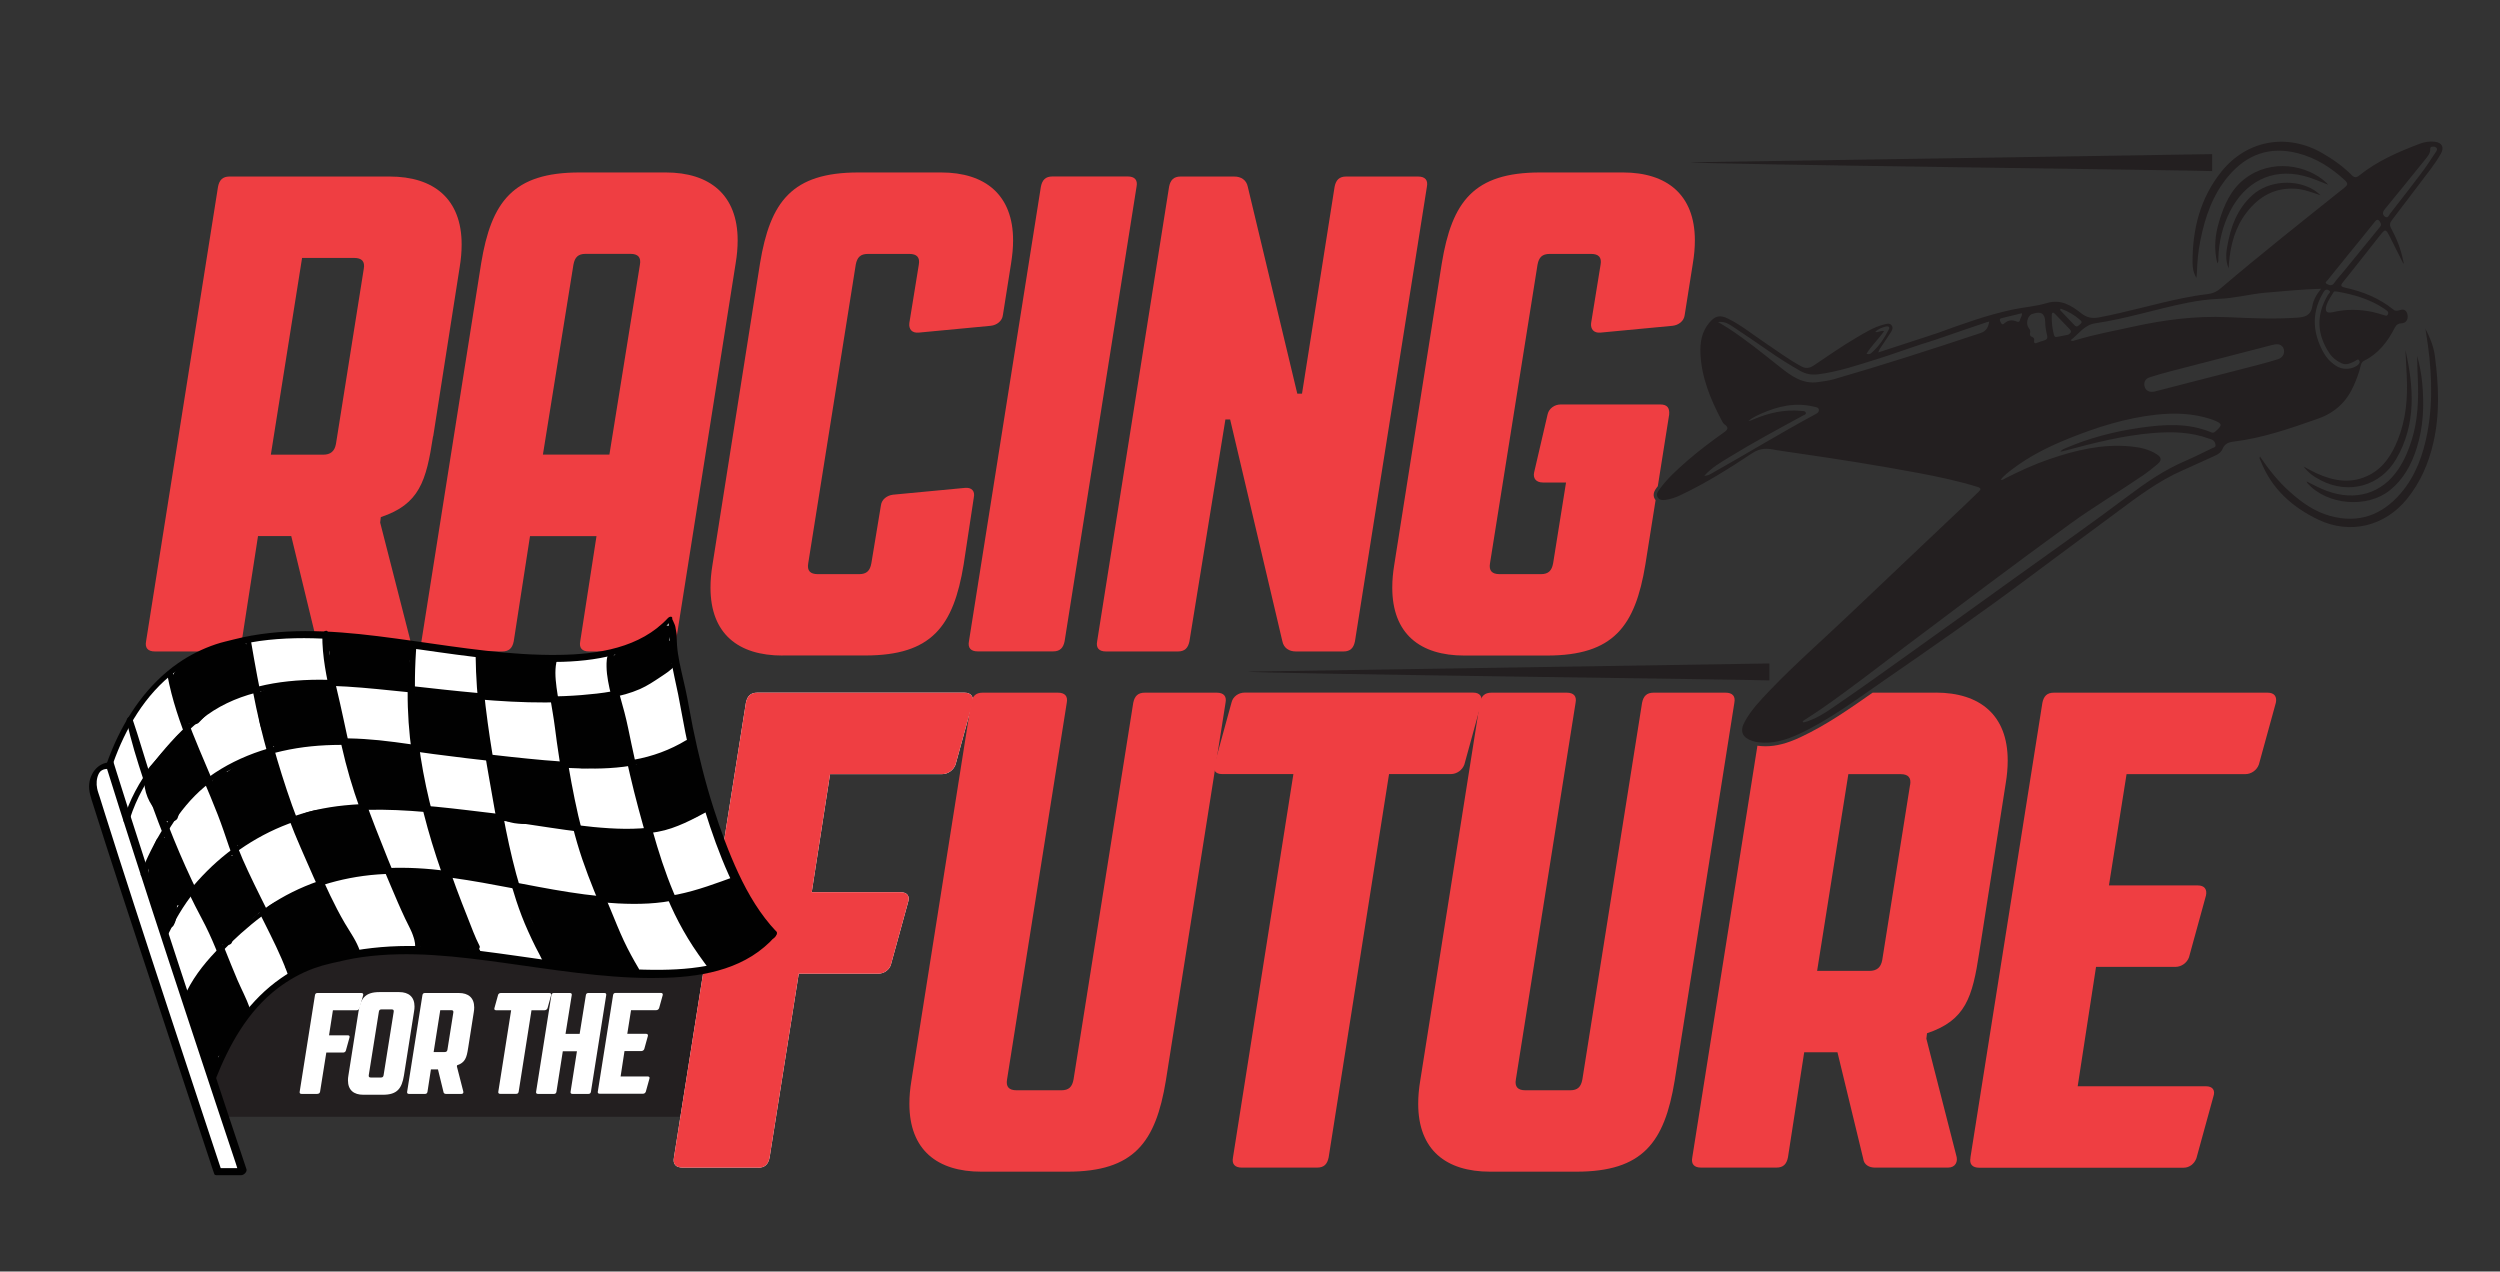 <?xml version="1.0" encoding="UTF-8"?>
<svg id="Layer_1" xmlns="http://www.w3.org/2000/svg" viewBox="0 0 385.75 196.2">
  <rect x="0" y="0" width="385.75" height="196.2" fill="#333333" stroke="none"/>
  <defs>
    <style>
      .cls-1 {
        fill: #231f20;
      }

      .cls-2 {
        fill: #fff;
      }

      .cls-3 {
        fill: #ef3e42;
      }

      .cls-4 {
        fill: #010101;
      }
    </style>
  </defs>
  <g>
    <path class="cls-1" d="M289.82,54.38c2.03-.66,3.89-1.27,5.75-1.88.59-.2,2.95-.95,3.44-1.13,3.8-1.38,7.6-2.77,11.57-3.61,1.74-.37,3.54-.48,5.23-.99,2.18-.66,3.77.35,5.3,1.55.88.69,1.67.86,2.79.65,4.35-.82,8.59-2.09,12.92-2.97,1.24-.25,2.49-.47,3.75-.61.79-.08,1.43-.35,2.03-.86,6.26-5.33,12.71-10.43,19.13-15.56.51-.4.63-.66.07-1.17-2.1-1.93-4.44-3.43-7.22-4.15-4.34-1.13-7.93.17-10.77,3.56-2.42,2.89-3.6,6.35-4.31,9.99-.31,1.56-.46,3.14-.51,4.74,0,.26-.05.52-.09.94-.48-.82-.58-1.58-.59-2.31-.03-5.19,1.17-10.01,4.48-14.12,3.9-4.83,10.09-5.94,15.49-2.85,1.67.95,3.23,2.06,4.59,3.42.41.41.7.42,1.16.06,2.79-2.25,6.03-3.64,9.34-4.9.74-.28,1.51-.4,2.31-.31,1.11.13,1.5.85.96,1.82-.91,1.63-2.11,3.06-3.22,4.55-1.44,1.92-2.89,3.83-4.35,5.73-.33.43-.39.79-.1,1.3.86,1.57,1.5,3.22,1.85,4.99.03.15.12.31.02.43-.67-1.35-1.35-2.71-2.04-4.06-.7-1.38-.72-1.37-1.66-.19-1.87,2.37-3.73,4.75-5.62,7.1-.41.51-.34.69.28.83,2.74.6,5.31,1.62,7.51,3.41.32.26.66.17,1,.06.67-.21,1.04.08,1.17.72.14.71-.23,1.29-.87,1.32-.51.02-.85.2-1.09.67-1.1,2.16-2.52,4.02-4.76,5.12-.33.16-.43.45-.51.78-.25,1.05-.63,2.06-1.07,3.05-1.1,2.49-2.89,4.18-5.51,5.1-4.28,1.51-8.55,3-13.08,3.55-.75.09-1.33.34-1.64,1.09-.22.55-.69.86-1.23,1.1-1.63.72-3.23,1.49-4.86,2.2-3.87,1.68-7.19,4.23-10.54,6.72-4.48,3.33-8.98,6.62-13.44,9.97-7.25,5.43-14.69,10.59-22.14,15.74-4.28,2.95-8.44,6.09-13.19,8.3-1.97.92-4.03,1.54-6.26,1.26-.32-.04-.64-.11-.94-.21-1.54-.53-1.93-1.52-1.15-2.95,1.01-1.84,2.45-3.34,3.88-4.84,3.94-4.11,8.22-7.85,12.34-11.77,6.01-5.72,12.05-11.42,18.07-17.13.61-.57,1.19-1.17,1.8-1.74.41-.39.42-.58-.19-.77-2.97-.91-6-1.56-9.05-2.13-6.2-1.16-12.43-2.15-18.67-3.05-.26-.04-3.02-.43-3.35-.5-1.27-.27-2.39-.36-3.65.48-3.59,2.38-7.24,4.68-11.16,6.52-.71.33-1.45.59-2.23.69-.46.06-.95.06-1.22-.42-.25-.45.01-.83.27-1.18,1.22-1.7,2.77-3.09,4.33-4.45,1.79-1.56,3.69-2.98,5.62-4.35.57-.4.83-.74.1-1.25-.23-.16-.36-.47-.5-.73-1.68-3.2-3.04-6.5-3.21-10.17-.08-1.73.19-3.39,1.36-4.78.91-1.08,1.65-1.25,2.91-.63,2.04,1.01,3.8,2.45,5.68,3.71,1.83,1.24,3.61,2.55,5.55,3.62.75.42,1.33.33,2-.12,2.15-1.43,4.26-2.93,6.5-4.24,1.37-.8,2.72-1.66,4.28-2.06.42-.11.89-.28,1.21.11.32.4.05.83-.18,1.19-.54.84-1.11,1.66-1.66,2.49-.07.11-.1.24-.21.5ZM278.15,111.27c.03.07.06.13.09.2.5-.07.96-.29,1.43-.48,1.41-.58,2.64-1.48,3.88-2.33,3.6-2.46,7.15-5.01,10.7-7.55,5.68-4.06,11.35-8.12,17.01-12.2,5.73-4.13,11.52-8.17,17.16-12.42,2.74-2.06,5.56-3.99,8.73-5.35,1.41-.61,2.78-1.3,4.17-1.97.23-.11.59-.15.54-.5-.04-.35-.19-.68-.55-.84-.15-.06-.31-.09-.46-.15-2.77-1.02-5.65-1.1-8.54-.87-4.61.36-9.08,1.5-13.54,2.69-.28.08-.57.14-.86.21.18-.26.39-.38.6-.47,3.76-1.64,7.68-2.66,11.73-3.24,3.71-.53,7.41-.78,10.99.72.27.12.44,0,.64-.17,1.09-.97,1.06-1.16-.29-1.72-.17-.07-.35-.13-.53-.19-2.75-.88-5.56-.96-8.4-.65-4.65.52-9.06,1.91-13.37,3.64-3.14,1.26-6.15,2.75-8.85,4.82-.61.47-1.23.93-1.73,1.58.33.08.51-.12.71-.22,2.23-1.14,4.51-2.18,6.89-2.99,4.04-1.38,8.13-2.35,12.44-1.94,1.44.14,2.83.42,4.06,1.22.76.49.78.96.09,1.53-.72.6-1.46,1.2-2.24,1.73-3.71,2.54-7.59,4.83-11.24,7.48-8.55,6.2-16.98,12.57-25.42,18.92-4.26,3.2-8.46,6.5-12.84,9.54-.98.68-2,1.32-3,1.98ZM319.49,52.5c.29.18.44.09.59.04,2.99-.92,6.07-1.47,9.12-2.15,4.79-1.05,9.61-1.67,14.51-1.45,3.55.16,7.1.32,10.66.08,1.21-.08,2.18-.27,2.42-1.77.15-.92.62-1.8,1.35-2.69-2.98.08-5.71.37-8.45.59-2.45.2-4.83.87-7.28.96-1.62.06-3.22.28-4.81.59-4.78.94-9.44,2.47-14.27,3.18-1.78.26-2.57,1.67-3.84,2.62ZM352.28,53.61c-.4-.6-1.02-.55-1.68-.38-5.24,1.36-10.49,2.71-15.73,4.07-1.07.28-2.13.58-3.18.92-.66.21-.95.76-.78,1.41.17.65.71.91,1.39.81.16-.02.32-.07.47-.11,5.17-1.33,10.34-2.65,15.5-3.99,1.07-.28,2.14-.57,3.19-.9.85-.26,1.22-1.09.81-1.85ZM265.06,49.67c.65.39,1.11.65,1.56.94,2.81,1.82,5.4,3.94,8.01,6.01,1.74,1.37,3.48,2.68,5.89,2.34.83-.12,1.66-.22,2.46-.45,7.59-2.19,15.1-4.62,22.59-7.11.94-.31,1.21-.9,1.37-1.78-.16.04-.27.05-.37.09-2.6.89-5.21,1.76-7.8,2.67-.56.2-1.81.57-2.45.78-2.2.72-4.38,1.53-6.59,2.22-3.03.94-6.04,1.98-9.22,2.38-.98.12-1.86-.04-2.72-.52-1.66-.95-3.28-1.96-4.85-3.06-1.86-1.29-3.73-2.57-5.61-3.81-.61-.4-1.26-.82-2.29-.68ZM262.94,73.43c.65-.04.98-.28,1.32-.47,5.28-2.97,10.46-6.13,15.79-9.01.28-.15.62-.31.6-.69-.03-.42-.44-.43-.73-.5-2.86-.71-5.56-.1-8.17,1.07-.7.31-1.4.62-1.98,1.15.27-.04.51-.15.75-.25,2.39-1.03,4.86-1.59,7.48-1.32.23.02.56-.02.63.26.08.31-.26.36-.46.47-3.83,2.09-7.68,4.15-11.4,6.44-1.3.8-2.64,1.54-3.82,2.86ZM360.14,44.97c-.42.71-.93,1.38-1.17,2.18-.27.9.03,1.23.96,1.02,2.1-.49,4.2-.47,6.3,0,.55.12,1.09.31,1.63.46.2.05.42.19.57-.08.13-.24.1-.46-.15-.63-.16-.1-.3-.22-.46-.33-2.18-1.44-4.62-2.14-7.16-2.59-.16-.03-.32-.02-.53-.03ZM367.3,34.34c-.24-.4-.44-.66-.87-.12-1.3,1.65-2.64,3.27-3.97,4.9-1.1,1.36-2.21,2.72-3.3,4.09-.13.17-.54.41-.1.62.36.17.77.35,1.12-.18.4-.6.92-1.12,1.38-1.69,1.81-2.21,3.62-4.42,5.42-6.64.22-.27.57-.55.31-.98ZM358.19,53.78c.63,1.26,1.18,1.93,2.2,2.63.94.66,2.34.66,3.28.02.29-.2.55-.49.37-.8-.19-.34-.48,0-.69.1-.66.32-1.32.67-2.07.31-.71-.34-1.34-.79-1.8-1.46-2.03-2.98-2.12-6.01-.27-9.1.12-.2.56-.44.1-.7-.38-.22-.62,0-.83.36-1.68,2.83-1.71,5.71-.28,8.64ZM375.22,22.64c-.14.05-.24.14-.23.29.05.76-.45,1.25-.86,1.77-2.02,2.52-4.06,5.02-6.11,7.52-.34.41-.5.82-.06,1.18.48.39.64-.19.83-.43,1.64-2.1,3.28-4.2,4.88-6.33.77-1.03,1.47-2.12,2.19-3.2.13-.19.28-.45.05-.66-.18-.18-.44-.17-.69-.13ZM313.49,48.47c-.69.34-.94,1.55-.44,2.17.17.2.26.42.2.67-.08.34-.02.58.34.7.2.07.32.24.29.44-.12.73.28.5.65.37.28-.1.56-.21.84-.28.46-.11.61-.34.49-.81-.16-.68-.28-1.37-.29-2.08q-.03-1.86-1.84-1.25c-.08.03-.15.05-.23.07ZM319.12,51.65c.37-.23.61-.46.25-.84-.76-.79-1.52-1.58-2.28-2.37-.26-.27-.48-.29-.5.16-.04,1.02.06,2.03.32,3.02.06.21.15.43.43.38.61-.11,1.21-.24,1.77-.35ZM290.71,51.1c-.86,1.24-1.95,2.23-2.71,3.49.35.12.58.02.72-.1,1.2-1.02,2.05-2.32,2.75-3.71.18-.36-.19-.48-.47-.4-.58.15-1.16.34-1.65.84.48.14.81-.28,1.36-.12ZM317.98,47.63c-.04.06-.09.13-.13.19.75.79,1.5,1.58,2.25,2.37.37.39.62.04.88-.17.22-.17.31-.36.05-.59-.9-.81-1.92-1.4-3.04-1.8ZM311.98,48.33c-1.06.26-2.09.51-3.12.76-.42.1-.29.36-.17.62.14.28.27.46.6.17.56-.5,1.2-.56,1.88-.27.29.12.46.05.52-.27.06-.31.34-.55.29-1.01Z"/>
    <path class="cls-1" d="M374.23,50.7c.7,1.33,1.27,2.72,1.47,4.22.59,4.48.79,8.97-.24,13.42-.73,3.16-1.99,6.08-4.05,8.63-3.41,4.22-8.76,5.55-13.66,3.23-4.06-1.93-7.26-4.79-8.94-9.11-.07-.18-.27-.35-.09-.64,1.34,1.99,2.81,3.84,4.58,5.42,1.84,1.65,3.83,3.08,6.25,3.74,4.37,1.2,7.98-.12,10.87-3.48,2.31-2.69,3.47-5.93,4.12-9.36.97-5.15.63-10.3-.2-15.43-.03-.21-.07-.42-.1-.63Z"/>
    <path class="cls-1" d="M355.9,74.28c1.09.55,2.05,1.06,3.08,1.45,4.46,1.66,8.58.43,11.1-3.36.92-1.38,1.56-2.88,2.05-4.47.96-3.09,1.07-6.25.94-9.45-.05-1.18-.1-2.36-.1-3.55.37,1.39.65,2.79.78,4.21.32,3.41.19,6.79-.87,10.08-.8,2.51-2.02,4.76-4.11,6.45-3.51,2.83-9.69,2.32-12.71-1.06-.05-.05-.07-.13-.16-.32Z"/>
    <path class="cls-1" d="M371.16,54.01c1.3,5.77,1.69,11.48-1.44,16.84-2.43,4.15-7.29,5.49-11.58,3.28-1.24-.64-1.94-1.18-2.7-2.14.77.4,1.38.76,2.02,1.05,2.72,1.23,5.47,1.67,8.24.19,2.16-1.16,3.37-3.12,4.26-5.31,1.29-3.19,1.57-6.52,1.4-9.92-.06-1.33-.13-2.66-.2-3.98Z"/>
    <path class="cls-1" d="M359.23,28.5c-1.27-.48-2.48-1.05-3.8-1.37-5.04-1.25-9.08,1.09-11.31,5.43-1.17,2.29-1.76,4.73-1.83,7.3,0,.23.06.48-.16.77-.56-2.23-.35-4.36.28-6.46.76-2.51,1.77-4.88,3.91-6.55,4.12-3.22,9.74-2.2,12.71.64.07.07.13.16.19.24Z"/>
    <path class="cls-1" d="M358.07,30.13c-1.32-.43-2.55-.93-3.89-1.01-3.18-.2-5.64,1.21-7.52,3.65-1.77,2.28-2.49,4.99-2.73,7.83-.02.24-.03.47-.05.79-.36-.77-.48-1.87-.25-3.18.52-3.09,1.52-5.96,3.94-8.12,2.5-2.25,6.84-2.53,9.66-.65.3.2.57.46.85.7Z"/>
  </g>
  <polygon class="cls-1" points="113.49 172.32 34.58 172.32 26.11 146.33 113.49 146.12 113.49 172.32"/>
  <path class="cls-3" d="M66.82,67.33c-1.05,6.91-2.09,10.47-8.06,12.46l-.1.84,4.61,18.01c.31.94-.11,1.88-1.26,1.88h-11.31c-.84,0-1.67-.42-1.78-1.36l-3.98-16.44h-5.13l-2.51,16.23c-.21,1.05-.73,1.57-1.78,1.57h-11.62c-1.05,0-1.57-.52-1.36-1.57l11.1-70.14c.21-1.05.73-1.57,1.78-1.57h24.71c6.8,0,11.1,3.45,11.1,10.47,0,1.15-.1,2.3-.31,3.56l-4.08,26.07ZM46.61,39.8l-4.82,30.36h8.06c1.15,0,1.78-.52,1.99-1.67l4.29-27.01c.21-1.15-.31-1.68-1.47-1.68h-8.06Z"/>
  <path class="cls-3" d="M104.29,98.95c-.21,1.05-.73,1.57-1.78,1.57h-11.62c-1.05,0-1.57-.52-1.36-1.57l2.51-16.23h-10.26l-2.51,16.23c-.21,1.05-.73,1.57-1.78,1.57h-11.1c-1.05,0-1.57-.52-1.36-1.57l9.21-58.31c1.57-9.53,4.92-14.03,15.18-14.03h13.3c6.8,0,11.1,3.46,11.1,10.47,0,1.15-.1,2.3-.31,3.56l-9.21,58.31ZM88.48,40.84l-4.71,29.31h10.26l4.71-29.31c.21-1.15-.31-1.67-1.47-1.67h-6.91c-1.15,0-1.67.52-1.88,1.67Z"/>
  <path class="cls-3" d="M120.73,101.15c-6.81,0-11.1-3.35-11.1-10.47,0-1.15.1-2.3.31-3.56l7.33-46.48c1.57-9.53,4.92-14.03,15.18-14.03h12.77c6.8,0,11.1,3.46,11.1,10.47,0,1.15-.11,2.3-.31,3.56l-1.26,7.96c-.11.94-.94,1.57-1.88,1.67l-11.1,1.05c-1.05.1-1.57-.52-1.46-1.47l1.46-9c.21-1.15-.31-1.67-1.46-1.67h-6.39c-1.15,0-1.67.52-1.88,1.67l-7.33,46.06c-.21,1.15.31,1.68,1.47,1.68h6.39c1.15,0,1.67-.52,1.88-1.68l1.47-8.9c.1-.94.94-1.57,1.88-1.68l11.1-1.05c1.05-.1,1.57.52,1.36,1.47l-1.57,10.36c-1.57,9.53-4.92,14.03-15.18,14.03h-12.77Z"/>
  <path class="cls-3" d="M174.01,27.23c1.05,0,1.57.52,1.36,1.57l-11.1,70.14c-.21,1.05-.73,1.57-1.78,1.57h-11.62c-1.05,0-1.57-.52-1.36-1.57l11.1-70.14c.21-1.05.73-1.57,1.78-1.57h11.62Z"/>
  <path class="cls-3" d="M183.53,98.95c-.21,1.05-.73,1.57-1.78,1.57h-11.1c-1.05,0-1.57-.52-1.36-1.57l11.1-70.14c.21-1.05.73-1.57,1.78-1.57h8.27c1.05,0,1.88.52,2.09,1.57l7.64,31.93h.73l5.03-31.93c.21-1.05.73-1.57,1.78-1.57h11.1c1.05,0,1.57.52,1.36,1.57l-11.1,70.14c-.21,1.05-.73,1.57-1.78,1.57h-7.33c-1.05,0-1.88-.52-2.09-1.57l-8.06-34.23h-.73l-5.55,34.23Z"/>
  <path class="cls-2" d="M116.97,180.16h-11.62c-1.05,0-1.57-.52-1.36-1.57l11.1-70.14c.21-1.05.73-1.57,1.78-1.57h31.93c1.05,0,1.47.63,1.26,1.57l-2.62,9.53c-.31.84-1.15,1.47-2.09,1.47h-17.27l-2.83,18.22h13.71c1.05,0,1.47.63,1.15,1.57l-2.62,9.53c-.21.84-1.05,1.47-1.99,1.47h-12.25l-4.5,28.37c-.21,1.05-.73,1.57-1.78,1.57Z"/>
  <path class="cls-3" d="M116.97,180.16h-11.62c-1.05,0-1.57-.52-1.36-1.57l11.1-70.14c.21-1.05.73-1.57,1.78-1.57h31.93c1.05,0,1.47.63,1.26,1.57l-2.62,9.53c-.31.84-1.15,1.47-2.09,1.47h-17.27l-2.83,18.22h13.71c1.05,0,1.47.63,1.15,1.57l-2.62,9.53c-.21.84-1.05,1.47-1.99,1.47h-12.25l-4.5,28.37c-.21,1.05-.73,1.57-1.78,1.57Z"/>
  <path class="cls-3" d="M149.84,108.45c.21-1.05.73-1.57,1.78-1.57h11.62c1.05,0,1.57.52,1.36,1.57l-9.21,58.1c-.21,1.15.31,1.68,1.47,1.68h6.91c1.15,0,1.67-.52,1.88-1.68l9.21-58.1c.21-1.05.73-1.57,1.78-1.57h11.1c1.05,0,1.57.52,1.36,1.57l-9.21,58.31c-1.57,9.53-4.92,14.03-15.18,14.03h-13.29c-6.8,0-11.1-3.35-11.1-10.47,0-1.15.1-2.3.31-3.56l9.21-58.31Z"/>
  <path class="cls-3" d="M188.57,119.44c-1.05,0-1.47-.63-1.15-1.57l2.62-9.53c.21-.84,1.05-1.47,1.99-1.47h35.28c1.05,0,1.47.63,1.26,1.57l-2.62,9.53c-.31.84-1.15,1.47-2.09,1.47h-9.53l-9.32,59.15c-.21,1.05-.73,1.57-1.78,1.57h-11.62c-1.05,0-1.57-.52-1.36-1.57l9.32-59.15h-10.99Z"/>
  <path class="cls-3" d="M228.35,108.45c.21-1.05.73-1.57,1.78-1.57h11.62c1.05,0,1.57.52,1.36,1.57l-9.21,58.1c-.21,1.15.31,1.68,1.47,1.68h6.91c1.15,0,1.67-.52,1.88-1.68l9.21-58.1c.21-1.05.73-1.57,1.78-1.57h11.1c1.05,0,1.57.52,1.36,1.57l-9.21,58.31c-1.57,9.53-4.92,14.03-15.18,14.03h-13.29c-6.8,0-11.1-3.35-11.1-10.47,0-1.15.1-2.3.31-3.56l9.21-58.31Z"/>
  <path class="cls-3" d="M304.04,178.59l11.1-70.14c.21-1.05.73-1.57,1.78-1.57h32.98c1.05,0,1.47.63,1.26,1.57l-2.62,9.53c-.31.84-1.15,1.47-2.09,1.47h-18.32l-2.72,17.17h13.71c1.05,0,1.47.63,1.26,1.57l-2.62,9.53c-.31.84-1.15,1.47-2.09,1.47h-12.25l-2.83,18.42h19.79c1.05,0,1.47.63,1.15,1.57l-2.62,9.53c-.31.84-1.05,1.47-1.99,1.47h-31.51c-1.05,0-1.57-.52-1.36-1.57Z"/>
  <g>
    <path class="cls-2" d="M49,168.79h-2.47c-.22,0-.33-.11-.29-.33l2.36-14.91c.04-.22.16-.33.38-.33h6.79c.22,0,.31.13.27.33l-.56,2.02c-.07.18-.24.31-.44.31h-3.67l-.6,3.87h2.91c.22,0,.31.13.25.33l-.56,2.02c-.04.18-.22.31-.42.31h-2.6l-.96,6.03c-.04.22-.16.33-.38.33Z"/>
    <path class="cls-2" d="M55.32,156.06c.33-2.02,1.04-2.98,3.23-2.98h3.05c1.45,0,2.36.73,2.36,2.22,0,.24-.02.49-.07.76l-1.56,9.88c-.33,2.02-1.05,2.98-3.23,2.98h-3.05c-1.45,0-2.36-.71-2.36-2.22,0-.25.02-.49.07-.76l1.56-9.88ZM58.46,156.11l-1.56,9.79c-.04.25.07.36.31.36h1.58c.24,0,.36-.11.4-.36l1.56-9.79c.04-.25-.07-.36-.31-.36h-1.58c-.25,0-.36.11-.4.36Z"/>
    <path class="cls-2" d="M72.23,161.73c-.22,1.47-.45,2.22-1.71,2.65l-.02.18.98,3.83c.07.2-.02.4-.27.4h-2.4c-.18,0-.36-.09-.38-.29l-.85-3.49h-1.09l-.53,3.45c-.04.22-.16.33-.38.33h-2.47c-.22,0-.33-.11-.29-.33l2.36-14.91c.04-.22.16-.33.38-.33h5.25c1.45,0,2.36.73,2.36,2.22,0,.25-.02.49-.07.76l-.87,5.54ZM67.93,155.88l-1.02,6.45h1.71c.25,0,.38-.11.42-.36l.91-5.74c.04-.25-.07-.36-.31-.36h-1.71Z"/>
    <path class="cls-2" d="M76.54,155.88c-.22,0-.31-.13-.25-.33l.56-2.02c.04-.18.22-.31.42-.31h7.5c.22,0,.31.13.27.33l-.56,2.02c-.07.18-.25.31-.45.31h-2.02l-1.98,12.57c-.04.22-.16.33-.38.33h-2.47c-.22,0-.33-.11-.29-.33l1.98-12.57h-2.34Z"/>
    <path class="cls-2" d="M90.8,168.79h-2.47c-.22,0-.33-.11-.29-.33l.98-6.25h-2.18l-.98,6.25c-.04.22-.16.33-.38.33h-2.47c-.22,0-.33-.11-.29-.33l2.36-14.91c.04-.22.16-.33.38-.33h2.47c.22,0,.33.11.29.33l-.96,5.98h2.18l.96-5.98c.04-.22.16-.33.38-.33h2.47c.22,0,.33.11.29.33l-2.36,14.91c-.04.22-.16.33-.38.33Z"/>
    <path class="cls-2" d="M92.24,168.45l2.36-14.91c.04-.22.16-.33.38-.33h7.01c.22,0,.31.13.27.33l-.56,2.02c-.07.18-.24.31-.44.31h-3.89l-.58,3.65h2.91c.22,0,.31.13.27.33l-.56,2.02c-.07.18-.25.31-.45.31h-2.6l-.6,3.92h4.2c.22,0,.31.13.25.33l-.56,2.02c-.07.18-.22.31-.42.31h-6.7c-.22,0-.33-.11-.29-.33Z"/>
  </g>
  <path class="cls-3" d="M255.33,76.99c-.42-.75.03-1.38.3-1.75.05-.08.12-.14.17-.22l1.75-11.04c.1-1.05-.31-1.57-1.36-1.57h-15.39c-.94,0-1.78.63-1.99,1.47l-2.09,9c-.21.94.31,1.57,1.36,1.57h3.56l-1.99,12.46c-.21,1.15-.73,1.68-1.88,1.68h-6.39c-1.15,0-1.67-.52-1.47-1.68l7.33-46.06c.21-1.15.73-1.67,1.88-1.67h6.39c1.15,0,1.67.52,1.46,1.67l-1.46,9c-.11.94.42,1.57,1.46,1.47l11.1-1.05c.94-.1,1.78-.73,1.88-1.67l1.26-7.96c.21-1.26.31-2.41.31-3.56,0-7.01-4.29-10.47-11.1-10.47h-12.77c-10.26,0-13.61,4.5-15.18,14.03l-7.33,46.48c-.21,1.26-.31,2.41-.31,3.56,0,7.12,4.29,10.47,11.1,10.47h12.77c10.26,0,13.61-4.5,15.18-14.03l1.58-9.95c-.04-.06-.09-.11-.13-.18Z"/>
  <path class="cls-3" d="M298.7,106.88h-9.75s-.04.03-.06.04c-3.5,2.45-7.13,4.99-11.12,6.85-2.01.94-3.71,1.38-5.36,1.38-.4,0-.79-.03-1.18-.08-.02,0-.04,0-.06-.01l-10.05,63.53c-.21,1.05.31,1.57,1.36,1.57h11.62c1.05,0,1.57-.52,1.78-1.57l2.51-16.23h5.13l3.98,16.44c.11.94.94,1.36,1.78,1.36h11.31c1.15,0,1.57-.94,1.26-1.88l-4.61-18.01.1-.84c5.97-1.99,7.01-5.55,8.06-12.46l4.08-26.07c.21-1.26.31-2.41.31-3.56,0-7.01-4.29-10.47-11.1-10.47ZM294.72,121.12l-4.29,27.01c-.21,1.15-.84,1.68-1.99,1.68h-8.06l4.82-30.36h8.06c1.15,0,1.68.52,1.47,1.68Z"/>
  <path class="cls-1" d="M273.02,104.99c-.01-.1-80.63-1.07-80.43-1.36,0,0,80.43-1.26,80.43-1.26v2.62h0Z"/>
  <path class="cls-1" d="M341.34,26.4c-.01-.1-80.63-1.07-80.43-1.36,0,0,80.43-1.26,80.43-1.26v2.62h0Z"/>
  <path class="cls-2" d="M16.84,117.95h0c11.13,36.01,3.03,12.71,15.9,48.7,4.47-12.63,12.32-17.35,18.85-18.66,13.5-3.57,28.87,1.14,44.2,2.19,9.1.51,18.04.12,23.34-5.85-4.49-4.74-7.21-11.69-9.22-17.64-2.09-6.18-3.46-12.49-4.58-18.78-.51-2.88-1.66-6.55-1.53-9.37.02-.38-.48-3.66-.62-2.82l.05-.09c-5.3,5.97-14.24,6.36-23.34,5.85-15.34-1.05-30.7-5.76-44.2-2.19-6.53,1.31-14.38,6.03-18.85,18.66Z"/>
  <path class="cls-4" d="M94.22,103.74c-.07-.98-.17-2.09.69-2.77.73-.58,1.89-.87,2.75-1.18,1.58-.56,2.71-1.25,3.7-2.49.07-.32.24-.6.71-.78.4-.16,2.35.07,1.73.87-.12.15-.24.3-.36.44-.03.23-.07.62-.18,1,.35.1.66.3.8.63.11.24.17.49.2.73,0,.04.01.07.01.11.12,1.31-.77,2.55-1.86,3.26-1.84,1.19-4.11,2.65-6.3,3.04-.54.1-1.18-.01-1.54-.45-.5-.6-.32-1.68-.37-2.4Z"/>
  <path class="cls-4" d="M86.38,114.73c-.03-.16-.05-.33-.07-.49-.03-.14-.05-.28-.07-.43-.26-1.75-.53-3.52-.88-5.25-.13-.65.77-.82,1.23-.74.33.06.67.08,1.02.07.14-.03.28-.05.41-.06.28-.03.56-.05.85-.05,1.51-.24,3.04-.71,4.45-.48.05-.02.1-.03.15-.06.44-.22,1.33-.12,1.61.33.17.28.28.57.33.86.11.09.19.19.21.31.23,1.35.36,2.7.69,4.03.28,1.1.11,2.87.67,3.85.23.39.09.72-.32.91-1.47.68-3.07.69-4.66.87-1.21.14-3.3.38-4.33-.51-.95-.82-1.11-1.97-1.29-3.17Z"/>
  <path class="cls-4" d="M98.99,123.79c-.1-.28-.01-.48.18-.6-.48-1.54-.65-3.25-1.19-4.74-.07-.18.02-.42.19-.52.8-.5,1.68-.54,2.5-.98,1.5-.8,3.14-1.15,4.59-2.08.56-.36,1.69-.3,1.97.41.36.91.12,1.55-.17,2.43.33,1.08.74,2.12,1.19,3.16.36.82,1.21,2.05,1.03,2.99-.34,1.83-2.35,2.4-3.87,3.03-1.25.52-3.46,1.73-4.85,1.03-1.34-.68-1.14-2.89-1.58-4.13Z"/>
  <path class="cls-4" d="M108.45,147.62c-.76-1.77-1.68-3.5-2.57-5.22-.4-.57-.76-1.16-1.13-1.73-.37-.57-1.1-1.47-.37-2.05,1-.79,2.51-.57,3.65-.99,1.51-.56,2.96-1.21,4.52-1.6.58-.15,1.39.06,1.65.64.26.56.47,1.11.65,1.68,1.09,1.33,2.17,2.68,3.2,4.05.32.42,1.44,1.44.89,2.11-.84,1.04-2.05,1.63-3.3,2.17-.95,1.24-2.91,1.87-4.37,2.21-.41.1-1.52-.16-1.87-.61-.44-.13-.83-.37-.96-.67Z"/>
  <path class="cls-4" d="M92.27,138.26c-.23-1.36-.61-2.52-1.19-3.78-.59-1.31-.72-2.76-1.38-4.02-.17-.32.11-.47.49-.5-.2-.44-.39-.87-.61-1.28-.42-.81,1.3-.8,1.63-.71,1.27.33,2.51.61,3.82.57.63-.02,1.26-.09,1.89-.15.52-.05,1.08.12,1.58-.07.51-.2,1.56-.19,1.87.39.35.66.2,1.56.7,2.1.3.32.04.51-.31.6.38.76.77,1.53,1.1,2.31.55,1.34.85,2.76,1.46,4.06.34.72-1.01.86-1.38.82-.1,0-.19-.01-.29-.02-.12.07-.24.11-.34.13-.19.03-.44.02-.73-.01-1.84.44-4.28.34-6.13.03-.58.46-2.07.28-2.2-.47Z"/>
  <path class="cls-4" d="M84.45,147.61s.02,0,.04-.01c-1.2-1.15-1.87-2.88-2.79-4.24-.3-.44.03-.69.51-.76-.74-1.61-1.32-3.33-2.22-4.85-.39-.66.54-.93,1.04-.84,3.08.55,6.16.71,9.19,1.55.76.21,1.9.14,2.54.65.5.4.55,1.41.68,1.97.03.12.02.23-.02.31,1.64,2.54,2.86,5.32,4.53,7.84.28.42-.09.72-.49.82-.63.15-1.25.01-1.86-.18-.2.09-.45.13-.69.09-1.48-.28-2.91-.53-4.37-.65-.34,0-.68,0-1.01-.02-.08,0-.17-.02-.26-.04-.15,0-.3,0-.45,0-1.38,0-2.71-.09-4.03-.52-.48-.16-1.08-.81-.33-1.11Z"/>
  <path class="cls-4" d="M76.32,123.66c-.22-2.02-.79-3.93-1.05-5.92-.12-.95,1.3-.8,1.83-.57.03.01.06.02.09.04.32-.02.67.03.95.12.72.24,1.56.21,2.32.28,1.85.18,3.7.29,5.55.39.41.02,1.1.33,1.06.83-.07.8.28,1.47.15,2.25.66,1.93.91,4.03,1.79,5.85.04.13.02.26-.05.37-.03.03-.05.07-.08.11-.41.53-1.22.43-1.75.2-2.87-1.25-6.59.31-9.44-1.12-1.09-.55-1.24-1.7-1.36-2.82Z"/>
  <path class="cls-4" d="M73.8,101.65c-.09-.7.75-.81,1.27-.76,1.83.16,3.6.53,5.42.68.92.07,1.82.34,2.74.1.55-.14,1.02-.08,1.56.04.27.06.69.29.75.59.18.81-.57,1.29-.61,2.16,0,0,0,0,0,.01.69,1.13,1.22,3.55-.55,3.74-2.66.29-5.49-.2-8.14-.48-3.16-.34-2.12-3.85-2.43-6.09Z"/>
  <path class="cls-4" d="M64.1,114.65c-.28-.63.16-1.3.22-1.88-.03-.11-.06-.23-.09-.35-.02-.02-.04-.04-.05-.06-.63-.8-.53-1.44-.42-2.44.09-.77-.12-2.4.28-3.05.79-1.27,4.08.1,5.13.2,1.35.12,3.78-.33,4.94.58.57.45.51.99.19,1.41.22.97.38,1.93.52,2.92.15,1.06.03,2.94.8,3.78.67.74-.81,1.01-1.22.98-.63-.04-1.23-.22-1.83-.39-.41.16-1.03.19-1.24.13-1.12-.33-2.42-.44-3.63-.7-.56-.01-1.12-.03-1.67-.08-.64-.06-1.65-.4-1.94-1.05Z"/>
  <path class="cls-4" d="M68.25,133.6c.17-.96-.07-1.62-.6-2.44-.21-.32-.13-.56.09-.71-.12-.26-.24-.53-.35-.8-.57-1.33-.39-2.77-.94-4.08-.2-.49.56-.74.89-.73,2.58.05,5.07.71,7.62.94.79.07,1.58.28,2.2.79.67.55.04,1.53.57,2.06.21.21.11.37-.09.48.54,2.26,1.34,4.4,1.96,6.63.18.64-.78.78-1.2.72-.91-.13-1.74-.36-2.59-.7-.04-.02-.08-.03-.12-.04-.09,0-.19,0-.31-.01-1.8-.23-3.6-.43-5.4-.67-.48-.07-.81-.37-.9-.66-.03,0-.07-.02-.1-.03-.3-.09-.82-.36-.74-.76Z"/>
  <path class="cls-4" d="M64.05,142.85c-1.51-2.34-2.44-4.86-3.65-7.55-.23-.51.6-.77.93-.76,1.98.03,4.13-.18,6.08.14.89.15,1.32.62,1.55,1.25.34.09.62.27.65.52.34,3.41,2.11,6.38,3.36,9.52.14.04.28.09.42.14,1.48.58.37,1.65-.81,1.29-.17-.05-.33-.09-.5-.13-2.25-.51-4.93-.03-6.98-1.06-1.01-.5-1.82-2.44-1.05-3.36Z"/>
  <path class="cls-4" d="M54.64,119.7c-.62-1.32-.76-3.02-1.08-4.3-.07-.26.11-.5.35-.59.98-.34,1.94-.22,2.95-.13,1.57.13,3.15.19,4.72.32.81.07,1.98.41,2.35,1.23.25.55.4,1.48.11,2.08,1.21,1.54,1.61,4.12,1.98,5.86.13.61-.71.74-1.13.68-1.5-.22-3.01-.27-4.52-.32-1.11-.04-2.45.22-3.52-.1-1.66-.5-2.15-2.9-2.2-4.72Z"/>
  <path class="cls-4" d="M51.19,104.27c-.46-.49-.83-1.27-.33-1.88.01-.02.03-.03.04-.04-.02-.23-.01-.46,0-.73.06-.98-.3-1.83-.67-2.72-.14-.35.3-.61.58-.65,1.9-.31,4.02.17,5.92.38,1.29.15,2.53.52,3.81.72.92.15,1.78,0,2.65.38.25.11.44.32.44.6,0,.51-.11.89-.27,1.38-.03.1-.09.19-.16.25,0,1.13.07,2.22.44,3.32.26.77-.87.76-1.49.65-.02.02-.05.04-.07.05,0,0,0,0,0,0-.02.02-.05.03-.07.04-.4.25-1.05.16-1.41-.02-.02-.01-.05-.02-.07-.03,0,0-.01,0-.02,0-.06-.02-.13-.04-.19-.07-.1-.03-.19-.05-.29-.08-.69-.03-1.39-.15-2.07-.23-.93-.11-1.89-.25-2.85-.34-1.13.14-2.14.13-3.24-.16-.56-.15-.75-.5-.66-.8Z"/>
  <path class="cls-4" d="M40.98,113.95c-1.13-1.96-1.13-4.27-1.41-6.46-.05-.35.11-.5.4-.66,1.03-.6,2.18-.73,3.35-.79.14-.13.36-.23.69-.26,1.39-.12,2.85-.49,4.24-.44.17,0,.42.08.67.18.1,0,.19,0,.29.01.35-.64,1.89-.34,2.21.15.33.52.4,1.03.44,1.63.01.25.03.48.09.72.07.32.2.48.04.81-.05.1-.13.17-.22.23.53,1.5,1.15,3.03,1.36,4.54.07.53-.48.79-.95.77-2.92-.08-5.69.93-8.54,1.15-1.16.09-1.72-.42-1.96-1.17-.32-.08-.59-.23-.7-.43Z"/>
  <path class="cls-4" d="M48.82,135.58c.05-.13.07-.28.04-.4-.05-.19.01-.32.14-.41-.5-1-.98-2.04-1.44-3.07-1.37-1.02-2.38-3.36-2.03-4.88.25-1.09,1.83-1.5,2.73-1.72,1.97-.49,4.21.25,6.09-.57.61-.27,1.42-.1,1.87.39.43.47.73,1.09.88,1.74.23.12.39.3.35.55-.34,2.25,2,4.29,2.53,6.41.13.54-.53.78-.95.78-2.2,0-4.08.47-6.15,1.09-.54.16-1.12.3-1.69.32-.17.08-.39.1-.62.08-.02.07-.05.15-.08.22-.17.37-.84.32-1.14.23-.35-.1-.67-.35-.54-.73Z"/>
  <path class="cls-4" d="M44.09,149.01c.09-.25.13-.51.15-.78-.37-.63-.66-1.35-.98-1.88-.03-.04-.04-.08-.05-.12-1.24-1.3-1.64-3.29-2.31-4.93-.59-1.42,2.17-2.36,3.02-2.73,1.08-.47,2.24-.95,3.23-1.58.46-.29.87-.51,1.42-.52.73-.02,1.09.39,1.36.9.06.06.11.13.14.21.02.03.04.06.05.1.16.06.29.15.35.26,1.05,1.75,2.03,3.53,3.01,5.32.59,1.08,1.37,2.03,1.36,3.31,0,.58-1,.66-1.38.6-.76-.1-2.15.76-2.92,1-1.26.39-2.43.75-3.65,1.23-.11.04-.22.07-.32.1-.35.88-2.81.35-2.5-.51Z"/>
  <path class="cls-4" d="M35.59,129.76c-.13-1.03-.29-2.01-.68-2.93-.18-.32-.36-.65-.55-1-.13-.24-.13-.43-.06-.58-.53-1.04-.92-2.16-1.43-3.21-.77-1.59.32-2.07,1.52-2.8.17-.1.41-.14.67-.15.46-.34.91-.67,1.42-.92,1.21-.61,2.53-.99,3.67-1.72.63-.41,1.88-.34,2.2.46.16.39.17.51.15.92-.03.8.45,1.67.58,2.48.16.99.81,1.74.9,2.67.25.56.54,1.11.87,1.65.36.59.44,1.23-.12,1.72-2.02,1.75-5,1.93-6.89,3.89-.46.48-2.18.31-2.28-.48Z"/>
  <path class="cls-4" d="M28.36,111c-.3-1.01-.69-1.99-.99-3-.82-1.38-1.32-3.1-.34-4.44,1.38-1.9,4.61-3.09,6.72-3.8.83-.28,3.75-1.46,4.46-.17.46.84.35,1.76.62,2.68.36,1.2.52,2.48.62,3.73.02.2-.24.38-.39.44-.04.02-.08.03-.13.05-.24.1-.54.13-.83.09-.07.16-.17.3-.33.39-.86.5-1.9.58-2.81.97-1.66.72-3.05,2.28-4.28,3.56-.52.54-2.1.27-2.32-.48Z"/>
  <path class="cls-4" d="M22.43,119.5c.27-.91,1.14-1.68,1.73-2.39,1.01-1.22,2.21-2.24,3.15-3.52.52-.71,2-.47,2.34.3.2.45.33.91.41,1.38,1,1.1,1.87,2.79,1.6,4.28.12.13.23.26.35.4.53.61-.45,1.03-.92,1.04-.02,0-.05.01-.08.02-.72,1.02-1.84,1.91-2.63,2.9-.42.7-.73,1.46-.94,2.22-.28,1.05-2.6.76-2.59-.33,0-.18.03-.35.07-.53-.45-.06-.91-.24-1.08-.45-1.13-1.35-1.92-3.59-1.4-5.32Z"/>
  <path class="cls-4" d="M32.06,142.03c-.11-.15-.14-.28-.12-.39-.99-1.34-1.91-3.14-1.72-4.66.09-.75,1.09-1.36,1.57-1.83,1-.97,2.14-1.7,3.06-2.74.52-.59,1.94-.53,2.24.29.39,1.05.91,2.24,1.07,3.34,1.06,1.13,2.09,2.7,2.11,4.04.01.7-.7,1.14-1.17,1.55-1.01.89-1.92,1.97-2.99,2.77-.04.03-.09.06-.15.08.02.32-.05.6-.19.96-.25.65-1.7.36-1.99-.1-.67-1.07-.96-2.27-1.74-3.32Z"/>
  <path class="cls-4" d="M31.87,164.43c-.03-.35-.32-1.19-.37-1.89-.1-.09-.17-.19-.21-.3-.46-1.47-.58-2.92-1.17-4.38-.54-1.33-1.18-2.61-1.18-4.07,0-.17.13-.29.3-.37.03-.86.67-1.77,1.12-2.47.74-1.16,1.51-2.5,2.59-3.36.57-.46,2.03-.25,2.08.62.07,1.36.48,2.68.89,3.97.17.07.31.16.39.26.73.96,1.46,2.31,1.45,3.57,0,.02.01.05.02.07.04.16.01.29-.06.4,0,0,0,0,0,.01-.15.89-.83,1.73-1.29,2.47-.68,1.08-1.34,2.16-1.74,3.39-.12.37-.52.55-.96.59.02.17.04.38.06.59.17.37.18.69.05,1.13,0,0,0,.01,0,.02,0,0,0,0,0,0-.02.05-.03.1-.05.15-.26.72-1.86.29-1.92-.41Z"/>
  <path class="cls-4" d="M24.49,142.49c-.35-.68-.4-1.42-.67-2.12-.23-.59-.63-1.2-.44-1.85.04-.12.11-.22.2-.3-.44-.86-.63-1.9-.7-2.77-.14-1.84.48-4.12,1.23-5.8.35-.79,2.34-.41,2.31.49-.05,1.24.63,2.35,1.14,3.43.38.81.77,1.61,1.16,2.42.28.38.53.77.62,1.26.06.32-.08.51-.29.62,0,.1-.02.2-.08.31-.14.24-.29.47-.47.68-.03.04-.05.09-.08.13-.07.21-.24.37-.46.46-.14.18-.38.27-.65.29-.04,1.04.05,2.04-.52,3.04-.45.79-1.96.37-2.3-.3Z"/>
  <g>
    <g>
      <path class="cls-2" d="M16.92,117.9h0c6.09,19.69,20.54,62.89,20.54,62.89h-3.89s-14.51-43.59-19.14-58.56c-.49-2.12.46-4.01,2.23-4.07"/>
      <path class="cls-4" d="M17.39,117.43h0c-.16-.22-.55,0-.68.12-.19.17-.4.44-.31.72.66,2.13,1.33,4.25,2,6.37.78,2.45,1.56,4.9,2.35,7.34.86,2.66,1.72,5.32,2.58,7.98s1.78,5.45,2.67,8.17,1.76,5.35,2.64,8.02c.82,2.5,1.65,5,2.48,7.51.73,2.21,1.46,4.41,2.19,6.62.6,1.79,1.19,3.59,1.79,5.38.41,1.24.83,2.48,1.24,3.72.19.57.35,1.16.57,1.72,0,.02.02.05.02.07l.8-.93c-1.3,0-2.59,0-3.89,0l.27.17c-.14-.43-.29-.87-.43-1.3-.4-1.2-.79-2.39-1.19-3.59-.6-1.8-1.2-3.6-1.79-5.41-.75-2.25-1.49-4.5-2.23-6.76-.84-2.56-1.69-5.11-2.53-7.67-.88-2.68-1.76-5.37-2.64-8.06s-1.74-5.33-2.6-8c-.81-2.49-1.61-4.98-2.41-7.47-.69-2.16-1.38-4.32-2.06-6.48-.28-.9-.57-1.8-.85-2.71-.13-.43-.31-.86-.39-1.3-.15-.75-.1-1.53.22-2.22.05-.11.11-.2.21-.33-.05.06.08-.08.1-.11.01-.01.04-.04.12-.09.21-.15.51-.25.8-.26s.57-.24.69-.5c.09-.19.09-.53-.2-.52-1.79.08-2.97,1.59-3.16,3.29-.13,1.19.31,2.3.66,3.42.64,2.02,1.28,4.03,1.93,6.05.78,2.43,1.57,4.85,2.36,7.28.87,2.65,1.73,5.31,2.61,7.96s1.8,5.48,2.71,8.22,1.75,5.3,2.62,7.96c.79,2.39,1.58,4.78,2.37,7.17.66,1.98,1.31,3.96,1.97,5.95.46,1.4.93,2.8,1.39,4.2.22.65.41,1.31.65,1.95.01.03.02.06.03.08.04.11.16.17.27.17,1.3,0,2.59,0,3.89,0,.39,0,.94-.51.8-.93-.13-.39-.26-.78-.39-1.17-.36-1.09-.73-2.18-1.09-3.26-.56-1.67-1.11-3.34-1.67-5.01-.7-2.11-1.4-4.23-2.1-6.34-.81-2.44-1.62-4.88-2.42-7.32-.87-2.64-1.74-5.29-2.61-7.93s-1.78-5.44-2.67-8.17-1.75-5.38-2.62-8.07c-.81-2.51-1.62-5.01-2.42-7.52-.71-2.21-1.41-4.43-2.1-6.64-.15-.48-.3-.97-.45-1.45l-1,.85h0c.32.42,1.28-.48.94-.93h0Z"/>
    </g>
    <path class="cls-4" d="M103.08,95.35c-4.29,4.63-10.83,5.62-16.85,5.7-7.54.1-15-1.1-22.44-2.15-7.36-1.04-14.88-2.05-22.32-1.21-1.78.2-3.55.51-5.29.95-.97.25-1.93.45-2.88.77-2.06.69-4.02,1.67-5.81,2.91-4.67,3.24-7.99,8.08-10.17,13.27-.34.81-.65,1.63-.94,2.46-.1.28.15.45.4.4.32-.06.56-.37.66-.66,1.92-5.39,4.93-10.6,9.55-14.1,1.68-1.27,3.54-2.31,5.52-3.03.89-.33,1.81-.59,2.73-.79,1.59-.35,3.16-.73,4.78-.96,7.34-1.02,14.82-.09,22.1.93s14.9,2.28,22.45,2.31c6.02.02,12.67-.69,17.41-4.78.55-.47,1.06-.99,1.54-1.54.12-.14.33-.43.15-.61-.17-.17-.49.02-.61.15h0Z"/>
    <path class="cls-4" d="M118.87,143.95c-4.19,4.67-10.75,5.61-16.7,5.69-7.54.1-15-1.1-22.44-2.15-7.36-1.04-14.88-2.06-22.32-1.21-1.79.2-3.57.51-5.31.95-.97.25-1.93.45-2.88.76-2.08.7-4.06,1.69-5.86,2.94-4.69,3.26-8.03,8.1-10.16,13.34-.33.8-.6,1.62-.87,2.44-.07.22.08.38.3.36.24-.02.52-.26.61-.48,2.1-5.34,4.98-10.57,9.61-14.1,1.7-1.29,3.55-2.33,5.56-3.07.83-.3,1.75-.57,2.64-.77,1.59-.36,3.17-.74,4.78-.96,7.32-1.04,14.8-.1,22.07.9s14.96,2.29,22.53,2.32c6.06.02,12.7-.71,17.5-4.78.57-.48,1.1-.99,1.59-1.55.18-.2.47-.61.22-.87-.23-.24-.7.03-.87.22h0Z"/>
    <path class="cls-4" d="M103.47,95.62s-.36.15-.35.13c0,.03.03.13.03.16.02.2.03.4.03.6,0,.27,0,.53.03.79.03.24.06.48.09.72.05.44.04.85.04,1.28,0,.85.1,1.7.23,2.54.28,1.79.71,3.54,1.07,5.31.39,1.94.71,3.89,1.1,5.83.81,4.06,1.78,8.09,3.01,12.04,1.05,3.38,2.24,6.74,3.69,9.96s3.13,6.23,5.37,8.88c.28.33.56.65.86.96.43.46,1.54-.63,1.1-1.1-2.46-2.6-4.31-5.72-5.82-8.95s-2.77-6.69-3.87-10.13c-1.3-4.07-2.32-8.23-3.18-12.42-.4-1.97-.71-3.96-1.14-5.92-.39-1.81-.88-3.61-1.15-5.45-.13-.86-.19-1.71-.18-2.58,0-.36-.08-.73-.14-1.08-.05-.26-.07-.54-.17-.78-.08-.21-.17-.42-.27-.62-.11-.23-.26-.65-.58-.43-.14.1-.2.25-.2.41,0,.29.38-.04.42-.15h0Z"/>
    <path class="cls-4" d="M103.69,102.25s.03-.06.03-.07c0,.04-.1.12-.11.13-.14.14-.3.26-.46.38-.4.3-.82.58-1.24.86-.95.64-1.88,1.28-2.93,1.76-2.88,1.32-6.15,1.68-9.27,1.94-7.04.57-14.11-.09-21.11-.83-6.42-.68-12.88-1.57-19.34-1.54s-12.61,1.13-17.75,4.89c-2.5,1.83-4.71,4.12-6.68,6.5s-3.78,5.06-4.97,7.97c-.31.75-.57,1.5-.79,2.28-.07.26.12.42.37.37.29-.06.53-.35.62-.62,1-3.1,2.57-5.87,4.52-8.47s4.01-4.79,6.42-6.75c5.01-4.09,11.51-5.22,17.81-5.25,3.13-.02,6.26.22,9.38.52,3.38.32,6.75.69,10.13,1.05,7.03.75,14.11,1.35,21.18.82,3.13-.23,6.35-.6,9.25-1.87,1.13-.5,2.13-1.17,3.15-1.85.8-.54,1.7-1.08,2.3-1.86.18-.24.42-.61.27-.92-.19-.41-.9.21-.78.56h0Z"/>
    <path class="cls-4" d="M105.89,114.21c-2.49,1.51-5.24,2.52-8.11,3.02s-5.81.51-8.71.4c-3.41-.13-6.82-.48-10.22-.84s-6.94-.78-10.4-1.23-6.64-1-9.97-1.34c-3.08-.31-6.19-.4-9.28-.15-5.97.48-12.09,2.28-16.98,5.83-2.24,1.62-4.11,3.73-5.71,5.96s-2.97,4.69-4.09,7.21c-.26.58-.49,1.17-.7,1.77-.08.23.09.41.32.38.26-.02.54-.27.64-.5,2.08-4.89,4.73-9.82,8.87-13.3,2.23-1.88,4.95-3.23,7.67-4.25s5.8-1.71,8.8-2.01,6.05-.28,9.06-.04c3.28.26,6.54.8,9.8,1.23,3.44.45,6.88.87,10.33,1.24s6.86.74,10.3.9c2.89.14,5.8.19,8.68-.17s5.47-1.12,7.96-2.39c.68-.35,1.34-.73,1.99-1.13.43-.27.34-.93-.22-.59h0Z"/>
    <path class="cls-4" d="M109.44,124.42c-2.6,1.28-5.24,2.66-8.13,3.13-3.21.52-6.57.36-9.79.05s-6.44-.86-9.66-1.34c-3.26-.49-6.54-.88-9.82-1.26-6.25-.74-12.59-1.36-18.88-.73-3,.3-5.91.93-8.72,2.02s-5.25,2.42-7.62,4.05-4.44,3.5-6.32,5.59-3.57,4.39-4.78,6.92c-.28.59-.52,1.19-.71,1.82-.06.18.07.3.24.29.2,0,.41-.21.49-.38,1.19-2.5,2.54-4.85,4.28-7.01s3.78-4.12,6.01-5.79c4.64-3.48,10.13-5.8,15.89-6.49,6.16-.73,12.4-.21,18.54.5,3.22.37,6.44.74,9.65,1.2s6.37,1,9.57,1.37,6.42.56,9.62.28c1.48-.13,2.92-.37,4.32-.85s2.63-1.06,3.9-1.72c.64-.33,1.28-.67,1.91-1.01.16-.09.39-.29.36-.5s-.21-.22-.37-.14h0Z"/>
    <path class="cls-4" d="M113.58,135.18c-2.97,1.08-5.94,2.21-9.05,2.84s-6.38.65-9.56.45c-6.41-.39-12.68-1.82-18.98-2.97s-12.33-2.03-18.52-1.38c-5.71.6-11.31,2.47-16.08,5.7-2.35,1.59-4.51,3.53-6.57,5.48s-4.04,4.16-5.48,6.67c-.34.6-.65,1.22-.92,1.85-.09.2-.08.45.19.47s.54-.25.64-.46c1.15-2.59,2.9-4.85,4.87-6.87s4.05-3.91,6.27-5.58c4.55-3.42,10.03-5.46,15.65-6.22,6.13-.83,12.38-.02,18.42,1.04s12.29,2.5,18.55,3.04c3.1.26,6.27.37,9.36-.05s6.04-1.42,8.94-2.49c.73-.27,1.46-.54,2.19-.81.3-.11.57-.89.09-.71h0Z"/>
    <path class="cls-4" d="M93.9,100.77c-.13.34-.23.65-.27,1.02s-.05.71-.04,1.07c.01.74.1,1.48.23,2.21.26,1.49.67,2.95,1.08,4.41.43,1.53.76,3.08,1.09,4.63.39,1.8.79,3.6,1.21,5.4.82,3.52,1.76,7.01,2.79,10.48s2.08,6.61,3.51,9.77c.78,1.73,1.66,3.41,2.65,5.04,1.04,1.73,2.23,3.35,3.44,4.97.32.43,1.35-.52.98-.98-1.11-1.4-2.23-2.79-3.17-4.31-.88-1.43-1.69-2.9-2.42-4.42-1.46-3.06-2.61-6.26-3.59-9.5-1.03-3.44-1.96-6.91-2.77-10.41-.41-1.76-.8-3.53-1.18-5.31-.35-1.64-.66-3.31-1.09-4.93s-.9-3.15-1.24-4.75c-.17-.78-.3-1.57-.37-2.37-.06-.74,0-1.48,0-2.22.01-.53-.76-.03-.85.21h0Z"/>
    <path class="cls-4" d="M85.15,101.76c-.53,1.27-.58,2.65-.47,4.01s.37,2.83.61,4.24c.26,1.51.43,3.04.64,4.56.25,1.76.52,3.52.83,5.27.6,3.45,1.32,6.89,2.3,10.25s2.28,6.59,3.62,9.81c1.46,3.51,2.85,7.06,4.81,10.33l1.02-.86c-.08-.1-.15-.2-.23-.29-.32-.42-1.31.51-.96.96.08.1.15.2.23.29.31.4,1.25-.47,1.02-.86-.84-1.41-1.62-2.84-2.32-4.33s-1.36-3.16-2.02-4.75c-1.32-3.14-2.65-6.29-3.67-9.55s-1.75-6.7-2.39-10.1c-.33-1.75-.62-3.5-.88-5.26-.24-1.65-.42-3.32-.67-4.97-.23-1.49-.56-2.97-.75-4.47s-.3-2.97.11-4.37c.06-.2-.07-.35-.27-.33-.23.02-.47.23-.55.44h0Z"/>
    <path class="cls-4" d="M73.39,101.19c.04,3.25.27,6.49.67,9.71s.91,6.34,1.47,9.5c1.09,6.23,2.13,12.51,4.12,18.54.53,1.62,1.14,3.22,1.85,4.78.37.8.73,1.61,1.13,2.39s.83,1.55,1.2,2.34c.25.55,1.31-.31,1.05-.75-.39-.67-.8-1.34-1.16-2.03s-.67-1.43-1-2.14c-.63-1.38-1.19-2.8-1.7-4.23-1.03-2.92-1.8-5.93-2.47-8.95s-1.22-6.24-1.78-9.38-1.08-6.26-1.51-9.4c-.49-3.58-.86-7.18-1.02-10.79-.01-.24-.26-.25-.43-.17-.21.09-.43.34-.42.58h0Z"/>
    <path class="cls-4" d="M63.4,99.61c-.86,6.31-.56,12.69.51,18.96s2.81,12.25,4.99,18.14c.62,1.69,1.28,3.36,1.96,5.02s1.3,3.36,2.13,4.96c.27.52,1.24-.29,1.01-.73-.73-1.42-1.26-2.92-1.85-4.4s-1.17-2.96-1.72-4.45c-1.09-2.96-2.1-5.96-2.98-8.99-1.73-5.96-2.93-12.08-3.3-18.29-.21-3.51-.16-7.05.13-10.56.02-.23-.24-.25-.39-.2-.2.07-.45.29-.48.52h0Z"/>
    <path class="cls-4" d="M49.73,97.95c-.02,3.35.66,6.6,1.4,9.85s1.35,6.54,2.18,9.78,1.88,6.37,3.08,9.48,2.52,6.39,3.87,9.55c.73,1.72,1.46,3.45,2.26,5.14.64,1.36,1.57,2.83,1.55,4.38,0,.28.31.29.5.2.24-.11.49-.39.49-.67,0-1.42-.69-2.75-1.29-4-.68-1.41-1.3-2.86-1.92-4.3-1.35-3.15-2.64-6.34-3.88-9.54s-2.37-6.27-3.26-9.52-1.49-6.47-2.23-9.72c-.83-3.64-1.8-7.29-1.91-11.04,0-.24-.26-.24-.42-.17-.21.09-.41.33-.41.57h0Z"/>
    <path class="cls-4" d="M37.99,99.23c.26,3.35.84,6.67,1.54,9.95s1.58,6.61,2.57,9.87,2.08,6.37,3.33,9.47c.61,1.51,1.28,2.99,1.93,4.49s1.36,3.09,2.07,4.63c.79,1.7,1.62,3.37,2.53,5s2.04,3.08,2.61,4.85c.17.51,1.13-.24.98-.7-.52-1.59-1.51-2.92-2.35-4.35s-1.57-2.87-2.28-4.34c-1.44-3-2.71-6.08-4.02-9.14s-2.41-6.24-3.41-9.41-1.89-6.41-2.65-9.67c-.84-3.64-1.49-7.32-2.12-11-.08-.48-.78.03-.76.36h0Z"/>
    <path class="cls-4" d="M25.83,104.18c.7,3.76,1.94,7.37,3.37,10.91s3.01,7.05,4.4,10.62c.63,1.62,1.18,3.27,1.74,4.92.41,1.19.91,2.35,1.43,3.5,1.25,2.78,2.65,5.48,4.01,8.21,1.23,2.46,2.48,4.93,3.45,7.51.09.25.18.5.27.75.18.52,1.16-.25,1.01-.72-.84-2.5-2.04-4.89-3.2-7.25-1.35-2.74-2.76-5.46-4.05-8.24-.56-1.2-1.1-2.42-1.58-3.66-.55-1.45-.98-2.93-1.52-4.38-1.34-3.61-2.91-7.12-4.39-10.67s-2.84-7.04-3.82-10.7c-.12-.45-.23-.89-.34-1.34-.05-.22-.37-.09-.49-.01-.18.13-.32.34-.27.56h0Z"/>
    <path class="cls-4" d="M19.55,111.22c.65,3.1,1.62,6.13,2.6,9.14s2,5.84,3.15,8.71,2.41,5.78,3.77,8.6c.68,1.41,1.38,2.8,2.12,4.18s1.45,2.93,2.07,4.44c.71,1.7,1.36,3.41,2.08,5.11s1.56,3.23,2.16,4.92c.19.55,1.23-.27,1.05-.75-.53-1.5-1.29-2.91-1.92-4.37s-1.24-3.03-1.86-4.55-1.26-3.03-1.98-4.5-1.46-2.78-2.16-4.19c-2.76-5.58-5.08-11.36-7.08-17.25-1.13-3.33-2.06-6.73-3.2-10.05-.08-.22-.38-.1-.51-.01-.18.13-.33.35-.29.58h0Z"/>
  </g>
</svg>